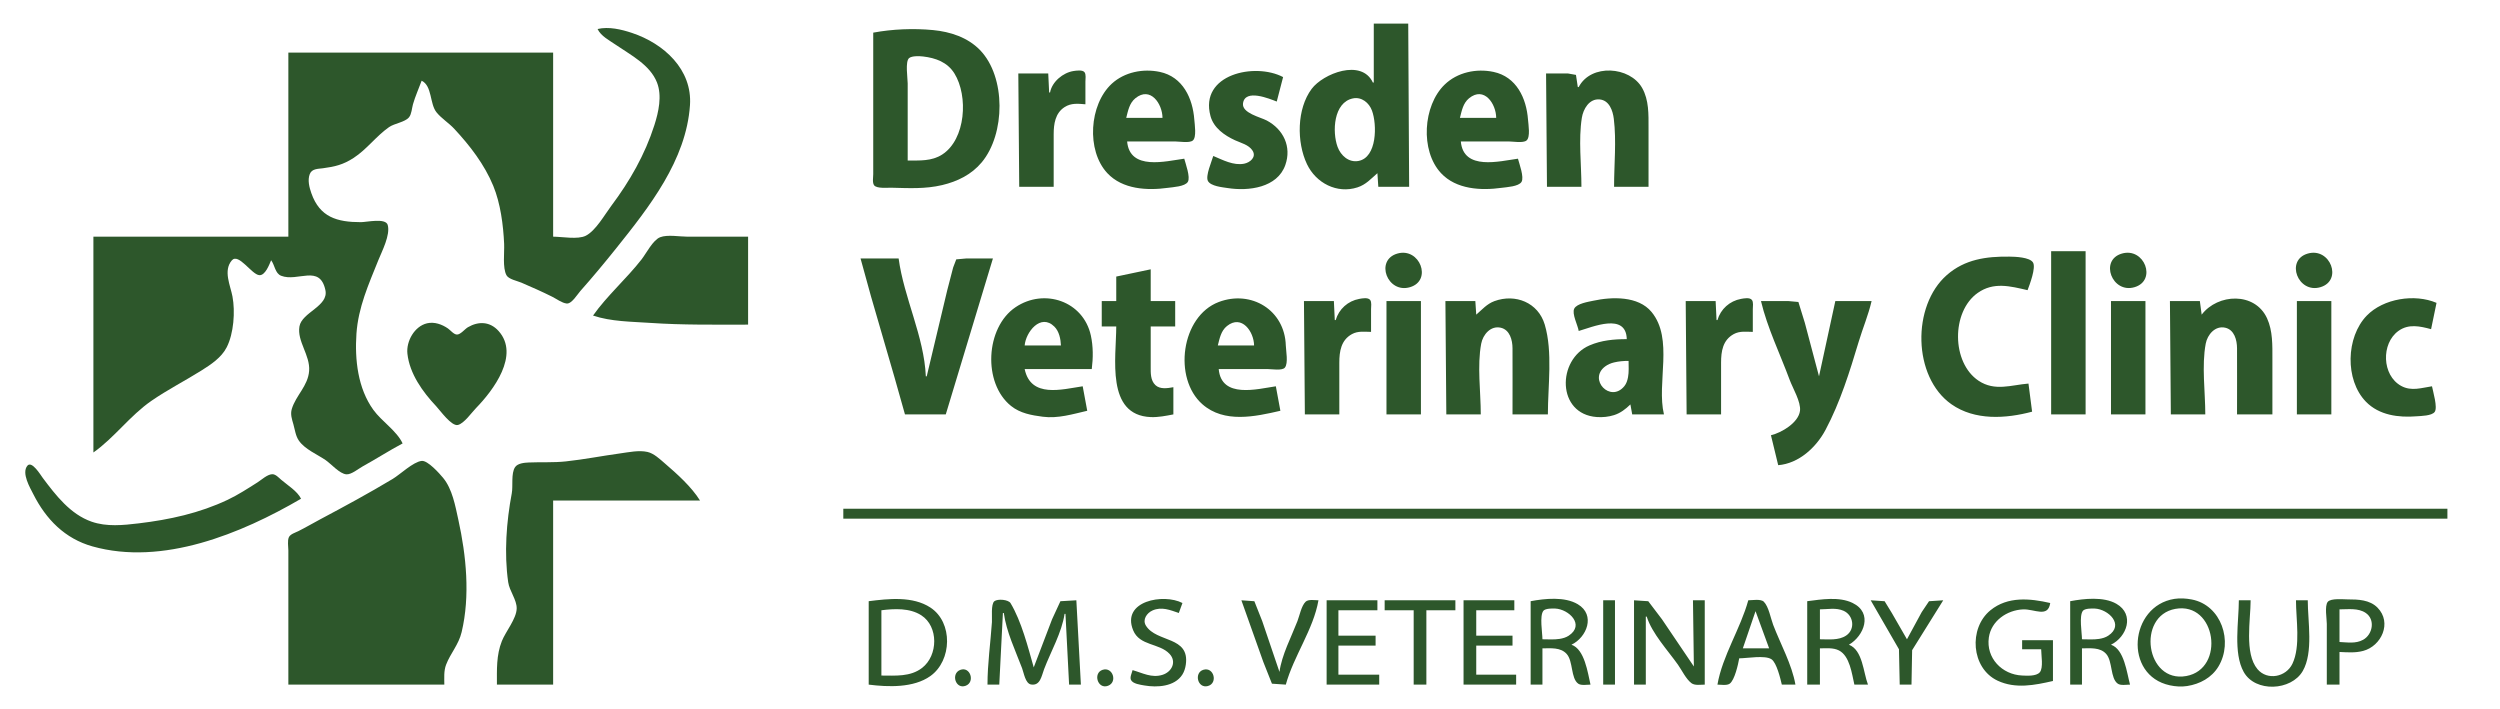 <?xml version="1.0" standalone="yes"?>
<svg xmlns="http://www.w3.org/2000/svg" width="2757" height="782">
<path style="fill:#ffffff; stroke:none;" d="M0 0L0 782L2757 782L2757 0L0 0z"/>
<path style="fill:#2d572b; stroke:none;" d="M1515 26L1515 91L1514 91C1501.43 64.285 1459.05 81.223 1446.51 98C1430.06 120.02 1429.82 156.789 1441.32 181C1451.25 201.914 1474.48 213.963 1497 206.64C1506.41 203.581 1511.8 197.232 1519 191L1520 206L1554 206L1553 26L1515 26M659 32C662.667 39.799 672.092 44.589 679 49.341C695.401 60.623 716.896 71.473 724.536 91C730.276 105.671 726.265 123.559 721.656 138C711.291 170.473 694.505 199.829 674.127 227C666.831 236.728 657.005 254.402 645.996 259.972C637.262 264.392 619.732 261 610 261L610 58L318 58L318 261L103 261L103 499C126.159 482.686 143.327 458.378 167 442.025C184.683 429.81 203.82 420.08 222 408.681C232.54 402.072 244.14 394.449 250.004 383C257.778 367.822 259.494 343.612 256.381 327C254.114 314.901 245.949 298.458 255.649 287.164C263.031 278.568 277.506 302.825 285.985 303.458C292.489 303.942 296.969 291.852 299 287C303.015 292.248 303.327 301.469 310.015 304.106C328.232 311.291 352.732 290.983 358.863 320C362.614 337.752 332.89 344.318 330.225 360C327.432 376.433 342.182 391.66 340.91 409C339.693 425.586 326.293 436.082 321.8 451C320.011 456.939 321.952 462.315 323.573 468C325.283 474.001 325.985 480.778 329.649 485.999C336.343 495.538 349.542 500.905 359 507.344C365.081 511.484 374.537 522.565 382 523.093C387.536 523.486 395.293 516.891 400 514.306C414.822 506.166 429.083 496.939 444 489C437.532 475.131 420.877 464.633 411.745 452C394.604 428.287 391.13 396.615 393.09 368C395.087 338.829 406.48 313.722 417.2 287C421.203 277.02 430.708 259.035 427.562 248.059C425.283 240.105 404.339 245 398 245C371.726 244.998 352.631 239.566 343.345 213C341.12 206.635 339.041 198.671 341.603 192.018C343.942 185.947 350.651 186.287 356 185.576C369.332 183.804 378.436 181.661 390 174.135C404.524 164.682 414.851 150.131 429 140.21C434.981 136.016 446.603 134.787 451.062 129.351C453.942 125.841 454.209 119.275 455.427 115C457.993 106.001 461.831 97.721 465 89C476.773 94.804 473.735 114.416 481.419 123.911C486.867 130.642 494.943 135.593 500.91 142C518.2 160.561 534.286 181.397 543.989 205C551.963 224.396 555.014 248.148 555.961 269C556.384 278.317 554.068 295.344 558.564 303.582C560.964 307.98 570.62 309.83 575 311.719C586.444 316.654 597.852 321.673 609 327.247C613.628 329.561 619.765 334.19 624.961 334.716C630.438 335.27 636.728 324.629 639.95 321C653.511 305.723 666.639 289.95 679.4 274C715.868 228.415 756.748 176.782 760.911 116C763.612 76.555 732.034 48.011 697 36.333C685.253 32.418 671.307 29.07 659 32M963 36L963 160L963 192C963 195.329 961.825 201.614 964.028 204.397C967.013 208.168 978.641 206.908 983 207.015C1001.94 207.48 1020.29 208.557 1039 204.116C1055.89 200.107 1071.39 192.544 1082.67 179C1108.72 147.742 1109.54 84.859 1080.71 55.17C1067.15 41.202 1047.97 34.983 1029 33.17C1007.47 31.112 984.323 32.039 963 36z"/>
<path style="fill:#ffffff; stroke:none;" d="M1001 177C1014.11 177 1027.46 177.888 1039 170.451C1065.16 153.601 1067.94 105.816 1052.53 81C1044.8 68.547 1031.84 63.919 1018 62.285C1014.13 61.829 1005.83 61.447 1002.6 64.027C998.055 67.664 1001 86.451 1001 92L1001 177z"/>
<path style="fill:#2d572b; stroke:none;" d="M1158 102L1157 102L1156 81L1123 81L1124 206L1162 206L1162 148C1162 136.78 1163.7 124.743 1174 118.133C1181.37 113.407 1188.81 114.354 1197 115L1197 90C1197 87.09 1197.91 82.052 1195.97 79.603C1193.78 76.834 1187.04 77.853 1184 78.301C1172.32 80.027 1160.13 90.176 1158 102M1306 175C1285.78 177.723 1245.85 188.459 1243 156L1296 156C1300.71 156 1311.56 158.01 1315.4 154.972C1319.82 151.467 1317.45 136.932 1317.09 132C1315.36 108.374 1304.42 84.645 1279 79.286C1260.69 75.427 1240.11 79.4 1226.09 92.3C1201.21 115.195 1197.78 165.905 1221.17 190.961C1237.92 208.896 1265.21 210.306 1288 207.13C1293.41 206.376 1306.79 205.759 1309.93 200.581C1313.04 195.464 1307.44 180.562 1306 175M1338 172C1336.34 177.88 1329.14 194.145 1332.12 199.61C1335.28 205.415 1348.21 206.506 1354 207.41C1376.9 210.987 1408.59 207.112 1417.45 182C1424.58 161.808 1415.35 142.643 1397 132.89C1390.05 129.195 1369.38 124.753 1370.79 114.004C1372.94 97.551 1399.99 108.893 1408 112L1415 85C1383.86 68.589 1322.46 81.95 1334.93 128C1338.46 141.06 1350.33 149.345 1362 154.691C1368.55 157.693 1377.08 159.591 1381.26 166.04C1385.87 173.164 1378.65 179.253 1372 180.532C1360.19 182.801 1348.45 176.353 1338 172M1674 175C1653.78 177.723 1613.85 188.459 1611 156L1664 156C1668.71 156 1679.56 158.01 1683.4 154.972C1687.96 151.358 1685.46 137.026 1685.09 132C1683.36 108.374 1672.42 84.645 1647 79.286C1628.14 75.31 1607.27 79.664 1593.17 93.289C1569.25 116.405 1566.03 166.175 1589.17 190.961C1605.92 208.897 1633.21 210.306 1656 207.13C1661.41 206.376 1674.79 205.759 1677.93 200.581C1681.04 195.464 1675.44 180.562 1674 175M1741 96L1740 96L1737.97 82.603L1729 81L1705 81L1706 206L1744 206C1744 181.486 1740.63 154.204 1744.44 130C1745.96 120.329 1752.54 108.666 1764 109.642C1774.69 110.552 1778.61 122.021 1779.71 131C1782.7 155.286 1780 181.522 1780 206L1818 206L1818 141C1818 126.145 1818.54 110.404 1810.96 97C1797.49 73.209 1754.53 69.937 1741 96z"/>
<path style="fill:#ffffff; stroke:none;" d="M1242 130L1282 130C1281.96 114.566 1268.69 94.766 1252.04 108.394C1245.43 113.811 1244.01 122.216 1242 130M1610 130L1650 130C1649.96 114.549 1636.73 94.731 1620.04 108.394C1613.43 113.811 1612.01 122.216 1610 130M1492 108.522C1470.53 112.924 1469.02 145.464 1475.09 162C1478.57 171.46 1487.33 179.452 1498 177.528C1518.67 173.801 1518.74 137.486 1513.03 122C1509.86 113.366 1501.6 106.554 1492 108.522z"/>
<path style="fill:#2d572b; stroke:none;" d="M654 348C673.787 354.701 696.388 354.678 717 356.09C752.918 358.549 788.945 358 825 358L825 261L758 261C749.383 261 736.106 258.488 728.039 261.603C720.038 264.694 712.751 279.357 707.576 286C690.963 307.322 669.392 326.149 654 348M2262 277L2262 457L2300 457L2300 277L2262 277M1541 279.638C1515.96 286.874 1529.97 324.161 1555 316.695C1579.87 309.279 1565.73 272.489 1541 279.638M2340 279.638C2315.02 286.858 2329.21 324.09 2354 316.695C2378.92 309.263 2364.87 272.448 2340 279.638M2545 279.638C2519.99 286.866 2534.15 324.108 2559 316.695C2583.86 309.281 2569.84 272.458 2545 279.638M2241 454L2237 423C2217.82 424.567 2199.92 431.804 2182 419.895C2152.09 400.018 2151.75 343.714 2181 323.043C2198.55 310.639 2216.93 315.589 2236 320C2238.24 314.058 2245.53 295.061 2241.96 289.419C2238.25 283.556 2222.18 283.077 2216 283.004C2190.56 282.701 2166.95 285.855 2147 303.289C2108.27 337.137 2109.23 415.713 2152 445.791C2177.88 463.988 2212.05 461.738 2241 454M949 285L960.576 327L986.424 416L998 457L1043 457L1095 285L1066 285L1054.56 286.028L1051.13 295L1044.63 320L1022 415L1021 415C1019.1 370.877 996.865 328.552 991 285L949 285M1231 305L1231 332L1215 332L1215 360L1231 360C1231 394.371 1219.27 457.86 1269 459.961C1277.33 460.312 1285.86 458.578 1294 457L1294 427C1287.71 428.168 1279.35 429.554 1274.21 424.721C1268.58 419.419 1269 411.07 1269 404L1269 360L1296 360L1296 332L1269 332L1269 297L1231 305M1199 453L1194 426C1171.14 429.363 1136.77 439.349 1130 407L1204 407C1205.56 394.688 1205.64 382.183 1202.99 370C1194.73 332.126 1151.66 317.461 1120 338.749C1086.7 361.137 1083.59 422.56 1115.01 447.711C1125.14 455.815 1137.56 457.938 1150 459.576C1166.66 461.769 1183.02 456.696 1199 453M1412 453L1407 426C1386.61 429 1346.89 439.87 1344 407L1398 407C1402.23 407 1414.08 409.046 1416.97 405.397C1420.9 400.436 1418.16 386.921 1417.99 381C1416.84 341.885 1379.75 319.495 1344 333.066C1302.5 348.82 1293.5 417.224 1326 445.815C1350.05 466.97 1384.17 459.439 1412 453M1473 353L1472 353L1471 332L1438 332L1439 457L1477 457L1477 400C1477 387.532 1478.89 375.003 1491 368.417C1497.67 364.788 1504.78 365.941 1512 366L1512 341C1512 338.135 1512.91 333.14 1510.97 330.742C1508.56 327.767 1502.2 329.04 1499 329.616C1486.58 331.855 1476.52 340.819 1473 353M1628 347L1627 332L1594 332L1595 457L1633 457C1633 432.217 1628.88 403.335 1633.47 379C1635.35 369.017 1643.9 358.862 1655 361.394C1665.08 363.694 1667.96 375.086 1668 384C1668.12 408.332 1668 432.668 1668 457L1707 457C1707 425.753 1712.5 388.201 1703.56 358C1696.35 333.659 1671.2 323.571 1648 332.093C1639.73 335.133 1634.44 341.432 1628 347M1741 365C1756.12 360.646 1793.3 344.424 1794 374C1779.91 374 1766.13 375.234 1753 380.873C1716.84 396.404 1716.63 456.8 1761 459.91C1767.37 460.357 1773.9 459.708 1780 457.78C1787.1 455.535 1792.76 451.131 1798 446L1800 457L1835 457C1826.69 422.207 1845.93 373.894 1821.33 344.039C1806.61 326.179 1777.42 327.24 1757 331.662C1751.48 332.858 1739.04 334.757 1736.12 340.275C1733.15 345.891 1740.1 358.891 1741 365M1894 353L1893 353L1892 332L1859 332L1860 457L1898 457L1898 400C1898 387.496 1899.82 375.043 1912 368.417C1918.67 364.788 1925.79 365.941 1933 366L1933 341C1933 338.135 1933.91 333.14 1931.97 330.742C1929.56 327.767 1923.2 329.039 1920 329.616C1907.58 331.855 1897.52 340.819 1894 353M2428 347L2426 332L2393 332L2394 457L2432 457C2432 432.216 2427.88 403.335 2432.47 379C2434.35 369.017 2442.9 358.862 2454 361.394C2464.08 363.694 2466.96 375.086 2467 384C2467.12 408.332 2467 432.668 2467 457L2506 457L2506 396C2506 380.998 2506.51 364.956 2500.1 351C2486.67 321.777 2445.84 323.593 2428 347M2682 426C2670.35 427.713 2659.26 431.758 2648 425.583C2626.73 413.914 2625.72 378.844 2645 364.939C2656.22 356.853 2668.76 359.729 2681 363L2687 334C2663.03 323.687 2628.42 329.157 2610.09 348.039C2587.08 371.74 2585.81 418.981 2609.09 442.961C2623.7 458.015 2645.23 460.675 2665 459.086C2669.92 458.69 2681.71 458.663 2684.96 454.272C2688.5 449.48 2683.07 431.727 2682 426M1529 332L1529 457L1567 457L1567 332L1529 332M1942 332C1948.97 361.421 1963.19 390.627 1973.68 419C1977.04 428.092 1986.22 443.279 1985.04 453C1983.43 466.202 1964.56 477.254 1953 480L1961 513C1983.8 511.138 2002.93 493.371 2013.22 474C2029.44 443.473 2039.78 409.993 2049.72 377C2054.24 361.987 2060.46 347.285 2064 332L2024 332L2006 415L1990.37 356L1983.27 333.028L1972 332L1942 332M2328 332L2328 457L2366 457L2366 332L2328 332M2533 332L2533 457L2571 457L2571 332L2533 332M471 356.529C457.08 359.745 447.822 376.372 449.289 390C451.67 412.104 466.156 432.242 481.035 448C485.327 452.545 497.925 470.419 505 468.654C511.862 466.943 520.136 454.971 524.985 450C544 430.508 573.499 391.371 549.815 365.015C540.396 354.533 527.771 354.021 516 360.877C512.612 362.85 507.973 368.932 504 368.945C500.471 368.957 496.739 364.106 494 362.221C487.394 357.673 479.066 354.666 471 356.529z"/>
<path style="fill:#ffffff; stroke:none;" d="M1130 381L1170 381C1169.69 373.842 1168.07 365.471 1162.79 360.214C1147.6 345.111 1131.2 366.306 1130 381M1343 381L1383 381C1382.87 365.856 1369.42 346.435 1353.09 359.558C1346.44 364.904 1345.01 373.25 1343 381M1796 398C1790.59 398.004 1785.28 398.402 1780 399.677C1776.51 400.519 1773.06 401.949 1770.17 404.105C1751.08 418.339 1775.97 444.757 1791.36 425.815C1793.64 423.017 1794.72 419.487 1795.38 416C1796.49 410.129 1796 403.949 1796 398z"/>
<path style="fill:#2d572b; stroke:none;" d="M548 755L610 755L610 552L772 552C762.416 536.677 746.639 522.591 733 510.87C727.638 506.261 721.115 499.993 714 498.394C704.595 496.279 693.382 498.714 684 500C663.982 502.743 644.094 506.682 624 508.834C610.297 510.302 596.736 509.433 583 510.039C578.296 510.247 570.826 510.895 567.988 515.225C563.416 522.202 565.932 535.818 564.389 544C558.456 575.46 555.859 610.106 560.428 642C561.838 651.839 569.957 661.387 569.802 671C569.62 682.265 557.646 696.423 553.45 707C547.234 722.667 548 738.474 548 755M318 755L490 755C490 747.714 489.279 739.943 491.955 733C496.902 720.168 505.765 711.116 509.116 697C518.608 657.005 514.19 612.747 505.424 573C502.075 557.813 498.84 539.311 488.671 527C484.747 522.249 471.632 507.496 465 508.288C455.502 509.422 441.396 523.162 433 528.2C406.836 543.9 379.943 558.469 353 572.78C344.968 577.047 337.137 581.682 329 585.753C325.83 587.339 320.221 588.953 318.603 592.39C316.779 596.268 318 602.796 318 607L318 639L318 755M332 550C327.923 541.633 317.001 535.028 310 529C307.336 526.707 303.857 522.727 300 522.963C294.625 523.292 288.39 529.162 284 531.947C273.304 538.731 262.464 545.79 251 551.219C219.959 565.921 186.925 573.096 153 577.155C135.816 579.211 117.672 581.121 101 575.305C77.569 567.131 61.494 546.156 47.127 527C44.88 524.005 35.079 507.605 30.179 513.608C23.517 521.77 33.139 537.842 36.752 545C50.745 572.717 71.577 594.025 102 602.572C179.315 624.292 266.081 588.475 332 550M930 561L930 572L2699 572L2699 561L930 561M1249 739C1248.29 742.059 1245.82 746.72 1247.21 749.775C1249.22 754.167 1257.83 755.183 1262 755.916C1276 758.379 1295.33 757.301 1303.87 743.996C1305.96 740.73 1307.15 736.823 1307.7 733C1312.26 701.272 1275.55 708.919 1263.74 689.996C1259.59 683.347 1264.72 676.01 1271 673.214C1281.01 668.759 1290.4 672.751 1300 676L1304 665C1283.33 654.153 1236.45 662.637 1249.61 695C1256.73 712.5 1278.49 709.012 1289.79 721.105C1297.88 729.766 1292.35 740.959 1282 744.204C1270.08 747.94 1260.12 742.179 1249 739M2398 660.439C2348.18 668.22 2341.55 744.85 2393 755.789C2399.18 757.104 2405.72 757.541 2412 756.561C2425.97 754.379 2439.07 747.408 2446.52 735C2463.01 707.534 2449.78 667.315 2417 661.095C2410.81 659.92 2404.26 659.462 2398 660.439M958 663L958 755C979.544 757.723 1007.46 758.729 1026 745.56C1049.92 728.566 1051.2 686.408 1026 669.966C1006.5 657.246 979.841 660.24 958 663M1688 663L1688 755L1701 755L1701 715C1710.14 715 1720.86 713.637 1727.67 721.105C1735.03 729.176 1732.14 748.092 1740.51 753.972C1743.73 756.235 1750.24 755 1754 755C1750.95 741.811 1747.52 715.939 1733 711C1749.86 702.964 1759.9 678.22 1740 666.353C1725.56 657.743 1703.81 660.064 1688 663M1993 663L1993 755L2007 755L2007 715C2013.84 715 2021.69 714.075 2028 717.303C2039.98 723.44 2042.25 743.119 2045 755L2060 755C2054.83 741.574 2054.25 716.927 2039 711C2055.65 701.268 2065.82 675.988 2043 664.916C2028.15 657.71 2008.67 661.019 1993 663M2264 751L2264 706L2230 706L2230 716L2251 716C2251 722.13 2253.68 736.73 2249.4 741.486C2245.41 745.918 2235.37 745.198 2230 744.961C2207.82 743.981 2190.04 725.643 2193.3 703C2195.95 684.65 2213.31 672.821 2231 672.039C2243.62 671.482 2258.54 681.71 2261 665C2238.74 659.897 2214.15 657.422 2195.04 673.015C2170.76 692.825 2173.68 736.945 2203 750.677C2222.69 759.897 2243.87 755.616 2264 751M2283 663L2283 755L2296 755L2296 715C2305.09 715 2315.93 713.607 2322.66 721.105C2329.93 729.205 2327.08 748.055 2335.51 753.972C2338.73 756.235 2345.24 755 2349 755C2345.41 741.842 2342.68 715.995 2328 711C2345.5 702.442 2354.43 677.626 2334 665.88C2319.84 657.738 2298.4 660.141 2283 663M2566 755L2580 755L2580 719C2588.87 719.381 2597.22 720.147 2606 717.844C2626.22 712.542 2638.26 686.691 2621.9 670.094C2613.3 661.38 2600.42 661 2589 661C2584.07 661 2570.43 659.533 2567.03 663.742C2563.43 668.189 2566 682.424 2566 688L2566 755M1089 755L1102 755L1106 676L1107 676C1109.78 696.614 1119.86 717.643 1127.19 737C1129.11 742.067 1130.76 753.806 1137.05 754.852C1147.24 756.544 1148.59 745.444 1151.42 738C1158.81 718.578 1170.95 697.625 1174 677L1175 677L1179 755L1192 755L1187 662L1169.42 663.028L1160.2 683L1140 736C1133.62 713.51 1126.5 685.255 1114.44 665.148C1112.05 661.163 1100.24 660.149 1096.6 663.028C1092.62 666.18 1094.24 681.153 1093.91 686C1092.34 708.889 1089 732.045 1089 755M1369 662L1393.19 730L1402.7 753.972L1418 755C1426.6 723.554 1448.47 694.099 1454 662C1450.07 662 1442.87 660.613 1439.82 663.603C1435.11 668.212 1433.16 678.926 1430.81 685C1423.98 702.634 1413.54 722.201 1411 741L1392 685L1383.3 663.028L1369 662M1463 662L1463 755L1521 755L1521 744L1476 744L1476 712L1517 712L1517 701L1476 701L1476 673L1519 673L1519 662L1463 662M1527 662L1527 673L1559 673L1559 755L1573 755L1573 673L1605 673L1605 662L1527 662M1614 662L1614 755L1672 755L1672 744L1628 744L1628 712L1668 712L1668 701L1628 701L1628 673L1670 673L1670 662L1614 662M1768 662L1768 755L1781 755L1781 662L1768 662M1802 662L1802 755L1815 755L1815 680L1816 680C1821.91 698.671 1839.19 717.114 1850.42 733C1854.82 739.212 1859.24 748.786 1865.33 753.397C1869.05 756.214 1875.59 755 1880 755L1880 662L1867 662L1868 735L1832.86 683L1817.7 663.028L1802 662M1928 662C1919.47 693.268 1899.49 723.107 1894 755C1897.76 755 1904.27 756.235 1907.49 753.972C1912.99 750.113 1916.89 732.445 1918 726C1926.54 726 1946.43 722.28 1953.58 727.028C1959.31 730.832 1963.45 748.447 1965 755L1980 755C1976.2 732.926 1963.4 709.955 1955.42 689C1952.72 681.881 1950.56 669.059 1945.16 663.603C1941.81 660.216 1932.42 662 1928 662M2063 662L2094.18 716L2095 755L2108 755L2108.7 717L2143 662L2127.33 663.028L2119.28 675L2103 705L2086.31 676L2078.36 663.028L2063 662M2469 662C2469 685.404 2462.61 719.935 2474.35 741C2487.09 763.865 2526.79 761.919 2539.47 740C2551.38 719.414 2545 684.981 2545 662L2532 662C2532 682.831 2537.29 712.74 2528.08 732C2521.05 746.704 2500.38 750.831 2489.53 737.907C2474.89 720.462 2482 683.283 2482 662L2469 662z"/>
<path style="fill:#ffffff; stroke:none;" d="M1701 705C1707.26 705 1713.81 705.557 1720 704.56C1723.51 703.995 1726.99 703.004 1729.98 701.03C1748.19 689.036 1730.09 671.774 1715 671.104C1711.87 670.965 1704.15 670.919 1702.03 673.603C1697.64 679.154 1701 697.981 1701 705M2007 672L2007 705C2016.48 705 2027.64 706.456 2035.96 700.867C2046.34 693.891 2044.07 678.359 2033 673.533C2024.63 669.884 2015.7 671.976 2007 672M2296 705C2302.26 705 2308.81 705.557 2315 704.56C2318.51 703.995 2321.99 703.004 2324.98 701.03C2343.19 689.036 2325.09 671.774 2310 671.104C2306.87 670.965 2299.15 670.918 2297.03 673.603C2292.64 679.154 2296 697.981 2296 705M2399 671.464C2356.12 679.196 2366.22 753.61 2411 745.536C2454.45 737.702 2444.05 663.342 2399 671.464M972 673L972 745C987.439 745 1004 746.606 1017 736.471C1034.55 722.78 1035.19 690.928 1016 678.549C1003.29 670.351 986.349 671.187 972 673M2580 672L2580 708C2588.81 708.378 2597.77 710.084 2606 705.583C2616.57 699.805 2619.72 683.326 2608.96 675.969C2600.63 670.28 2589.54 672 2580 672M1936 674L1922 715L1951 715L1936 674M1814.33 678.667L1814.67 679.333L1814.33 678.667z"/>
<path style="fill:#2d572b; stroke:none;" d="M1059.02 738.746C1048.34 742.801 1053.77 760.518 1064.98 756.254C1075.68 752.185 1069.96 734.588 1059.02 738.746M1216.04 738.657C1205 742.14 1210.48 760.631 1221.98 756.254C1232.68 752.185 1227.14 735.154 1216.04 738.657M1327.02 738.657C1316.53 741.898 1320.64 759.561 1332 756.562C1343.47 753.531 1338.68 735.048 1327.02 738.657z"/>
</svg>
